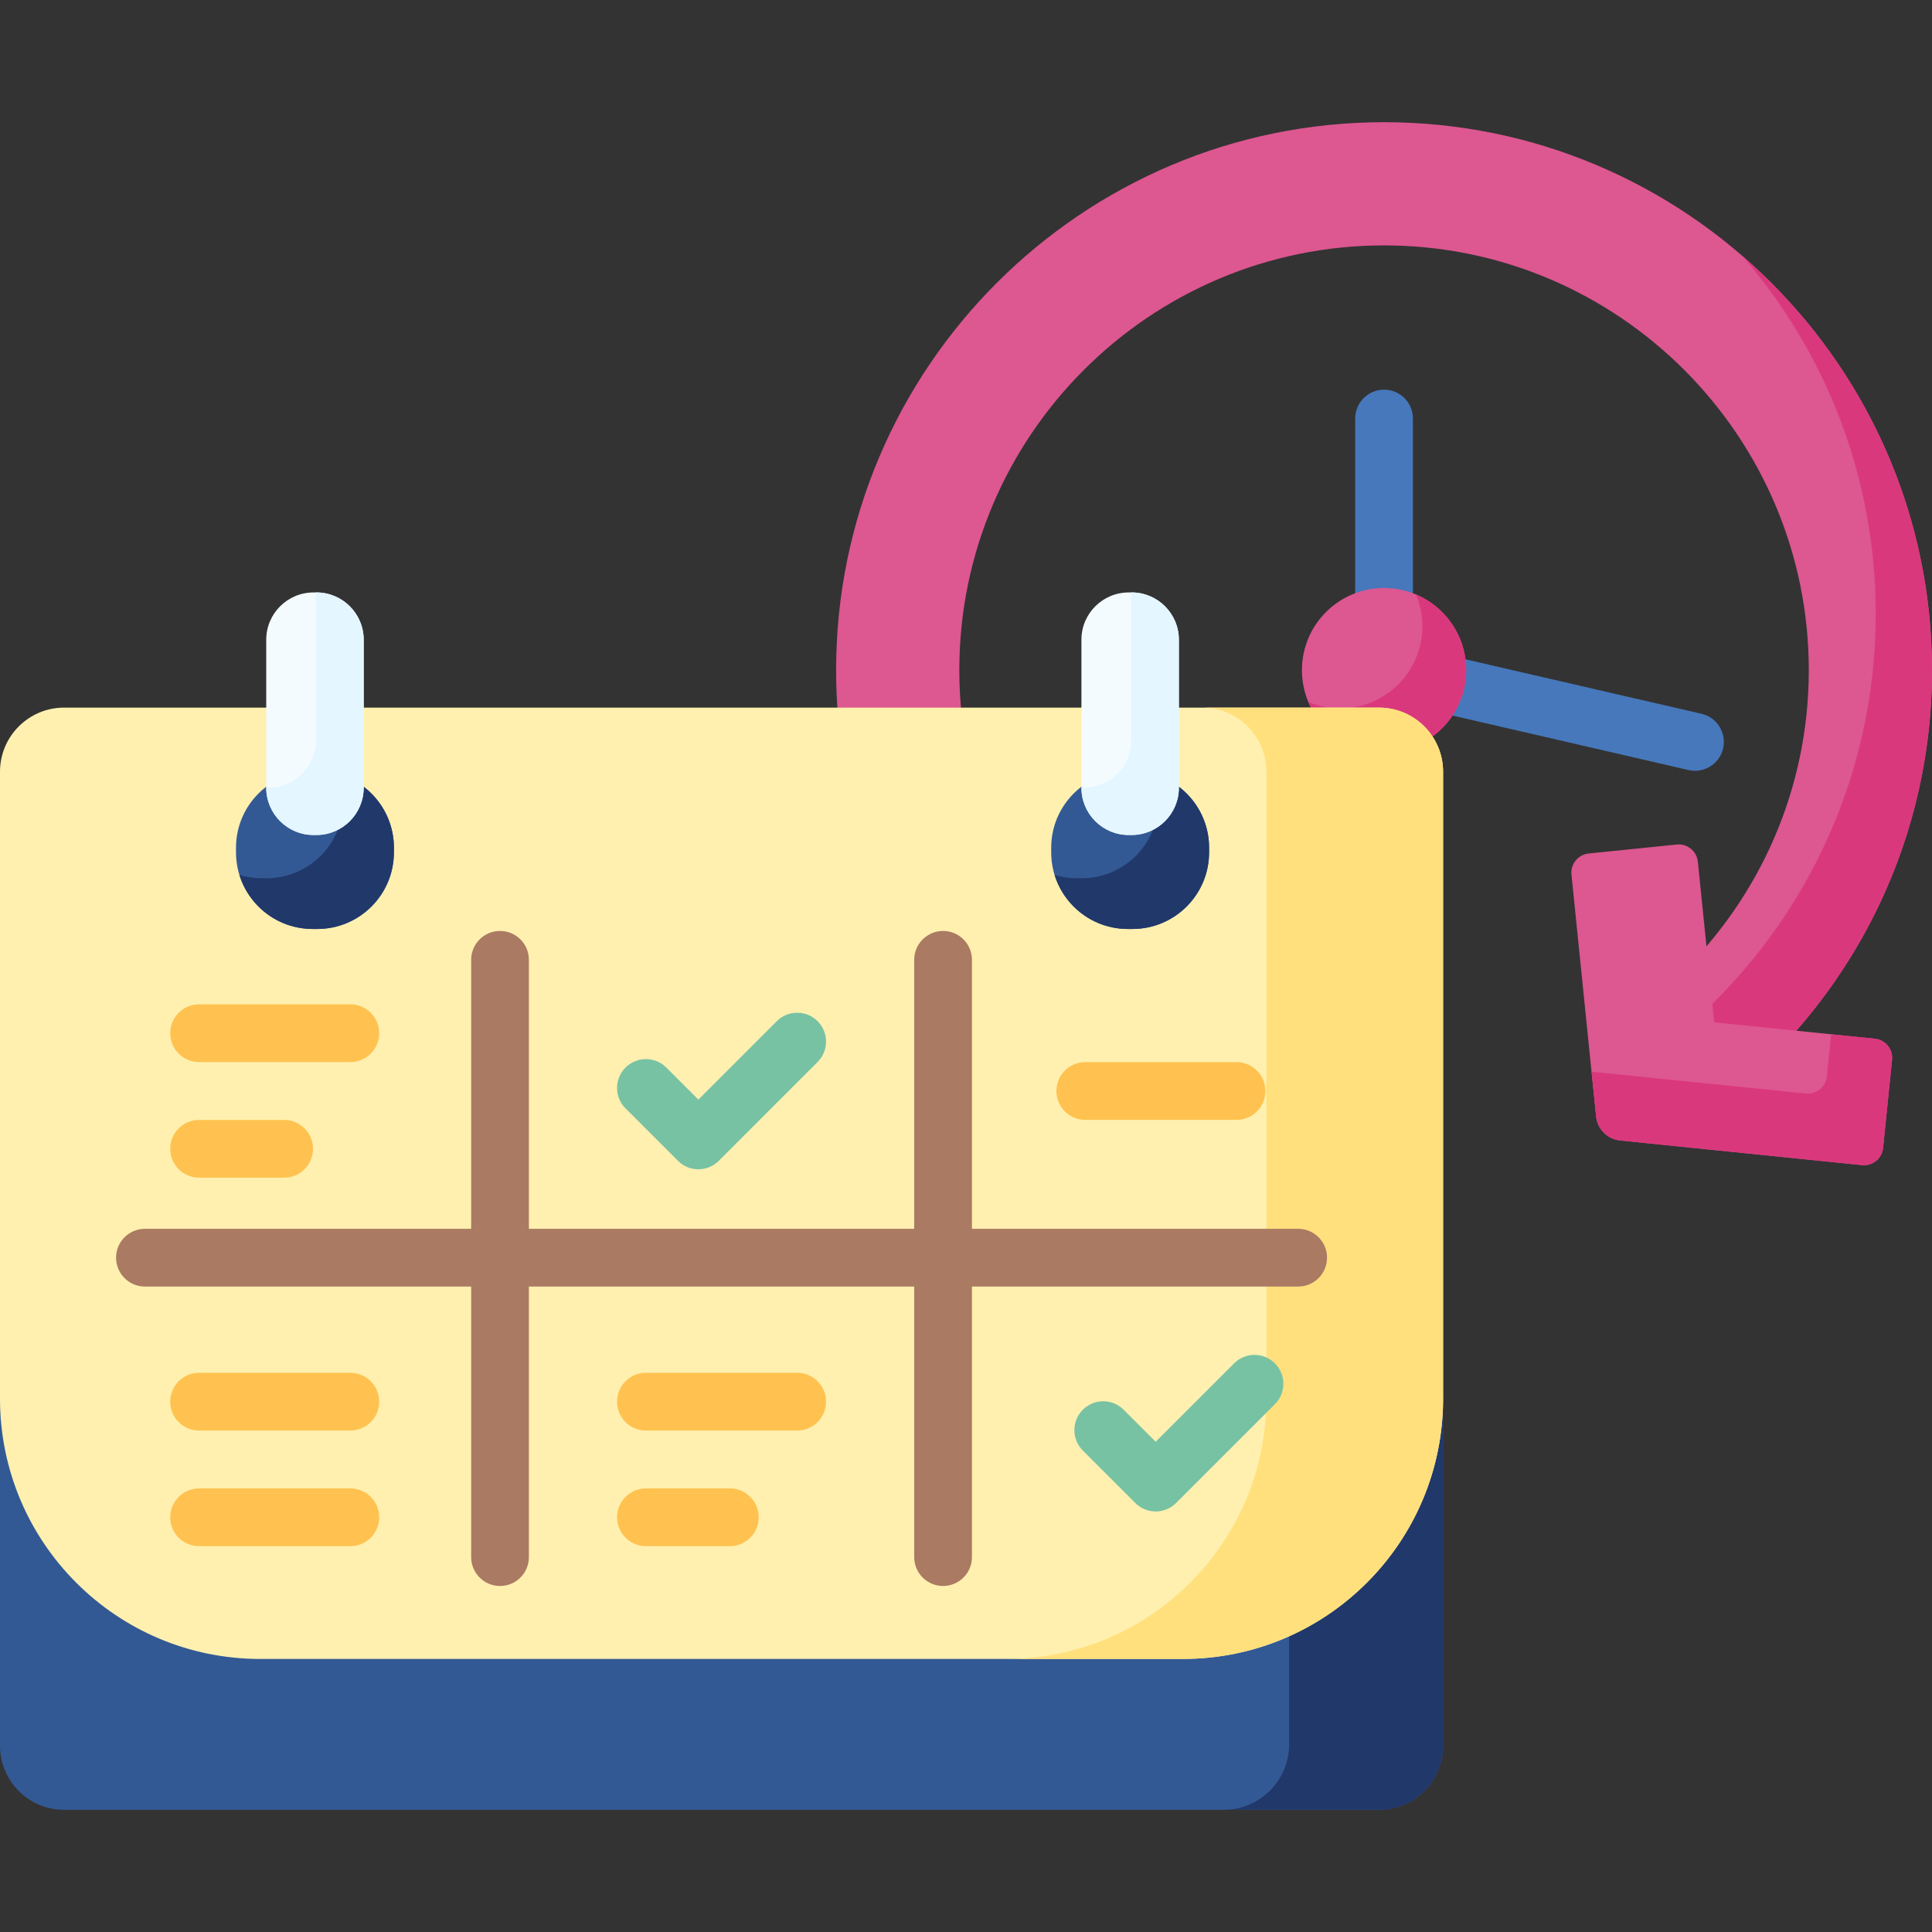 <svg id="Capa_1" enable-background="new 0 0 512 512" height="512" viewBox="0 0 512 512" width="512" xmlns="http://www.w3.org/2000/svg"><rect x="0" y="0" width="512" height="512" fill="#333333" stroke="none"/><g><g><path d="m365.436 479.618h-348.436c-9.389 0-17-7.611-17-17v-91.961l5-64.122h372.436l5 64.122v91.961c0 9.388-7.611 17-17 17z" fill="#335995"/></g><g><path d="m341.624 306.534v155.738c0 9.579-7.766 17.345-17.345 17.345h41.157c9.389 0 17-7.611 17-17v-91.961l-5-64.122z" fill="#21386b"/></g><g><path d="m449.198 204.269c-.57 0-1.149-.064-1.728-.198l-82.401-19.022c-3.472-.801-5.931-3.893-5.931-7.456v-66.679c0-4.226 3.426-7.652 7.652-7.652s7.652 3.426 7.652 7.652v60.592l76.47 17.653c4.118.951 6.685 5.059 5.735 9.177-.817 3.539-3.966 5.933-7.449 5.933z" fill="#4678bb"/></g><g><circle cx="366.789" cy="177.593" fill="#dd5790" r="21.765"/></g><g><path d="m375.237 157.53c1.095 2.598 1.702 5.452 1.702 8.448 0 12.021-9.745 21.765-21.765 21.765-2.996 0-5.85-.606-8.448-1.702 3.299 7.824 11.039 13.317 20.063 13.317 12.021 0 21.765-9.745 21.765-21.765 0-9.024-5.492-16.765-13.317-20.063z" fill="#da387d"/></g><g><path d="m366.789 32.382c-80.069 0-145.211 65.141-145.211 145.211 0 16.141 2.651 31.673 7.534 46.19h35.035c-6.37-14.1-9.919-29.738-9.919-46.19 0-62.066 50.494-112.561 112.561-112.561s112.561 50.495 112.561 112.561c0 31.701-13.177 60.378-34.336 80.855v41.438c40.258-25.842 66.986-71.005 66.986-122.293 0-80.069-65.141-145.211-145.211-145.211z" fill="#dd5790"/></g><g><g><path d="m461.701 67.78c22.045 25.471 35.397 58.661 35.397 94.911 0 44.658-20.269 84.665-52.084 111.324v25.871c40.258-25.842 66.986-71.005 66.986-122.293 0-43.819-19.51-83.166-50.299-109.813z" fill="#da387d"/></g></g><g><path d="m313.453 439.639h-244.47c-38.098 0-68.983-30.884-68.983-68.983v-166.133c0-9.389 7.611-17 17-17h348.436c9.389 0 17 7.611 17 17v166.133c0 38.099-30.884 68.983-68.983 68.983z" fill="#fff0af"/></g><path d="m365.436 187.523h-46.828c9.389 0 17 7.611 17 17v166.133c0 38.098-30.885 68.983-68.983 68.983h46.828c38.098 0 68.983-30.885 68.983-68.983v-166.133c0-9.388-7.611-17-17-17z" fill="#ffe07d"/><g><path d="m84.075 246.19h-1.215c-11.221 0-20.317-9.096-20.317-20.317v-1.215c0-11.221 9.096-20.317 20.317-20.317h1.215c11.221 0 20.317 9.096 20.317 20.317v1.215c0 11.221-9.096 20.317-20.317 20.317z" fill="#335995"/></g><path d="m90.051 205.237c.581 1.89.896 3.896.896 5.976v1.215c0 11.221-9.096 20.317-20.317 20.317h-1.215c-2.08 0-4.086-.316-5.976-.896 2.552 8.304 10.28 14.342 19.421 14.342h1.215c11.221 0 20.317-9.096 20.317-20.317v-1.215c0-9.142-6.037-16.869-14.341-19.422z" fill="#21386b"/><g><path d="m300.108 246.19h-1.215c-11.221 0-20.317-9.096-20.317-20.317v-1.215c0-11.221 9.096-20.317 20.317-20.317h1.215c11.221 0 20.317 9.096 20.317 20.317v1.215c0 11.221-9.096 20.317-20.317 20.317z" fill="#335995"/></g><path d="m306.084 205.237c.581 1.89.896 3.896.896 5.976v1.215c0 11.221-9.096 20.317-20.317 20.317h-1.215c-2.08 0-4.086-.316-5.976-.896 2.552 8.304 10.28 14.342 19.421 14.342h1.215c11.221 0 20.317-9.096 20.317-20.317v-1.215c0-9.142-6.038-16.87-14.341-19.422z" fill="#21386b"/><g><g><path d="m449.951 228.368 4.335 42.57 42.57 4.335c2.803.285 4.844 2.789 4.558 5.592l-2.378 23.346c-.285 2.803-2.789 4.844-5.592 4.558l-64.083-6.526c-3.372-.343-6.038-3.01-6.382-6.382l-6.526-64.083c-.285-2.803 1.755-5.307 4.558-5.592l23.346-2.378c2.805-.284 5.308 1.757 5.594 4.56z" fill="#dd5790"/></g></g><g><g><path d="m496.857 275.273-11.577-1.179-1.135 11.143c-.285 2.803-2.789 4.844-5.592 4.558l-56.778-5.782 1.207 11.848c.343 3.372 3.01 6.038 6.382 6.382l64.083 6.526c2.803.285 5.307-1.755 5.592-4.558l2.378-23.346c.283-2.802-1.758-5.306-4.56-5.592z" fill="#da387d"/></g></g><g><path d="m344.025 340.951h-305.614c-4.226 0-7.652-3.426-7.652-7.652s3.426-7.652 7.652-7.652h305.614c4.226 0 7.652 3.426 7.652 7.652.001 4.226-3.426 7.652-7.652 7.652z" fill="#aa7a63"/></g><g><path d="m132.513 420.302c-4.226 0-7.652-3.426-7.652-7.652v-158.286c0-4.226 3.426-7.652 7.652-7.652s7.652 3.426 7.652 7.652v158.286c0 4.226-3.426 7.652-7.652 7.652z" fill="#aa7a63"/></g><g><path d="m249.924 420.302c-4.226 0-7.652-3.426-7.652-7.652v-158.286c0-4.226 3.426-7.652 7.652-7.652s7.652 3.426 7.652 7.652v158.286c0 4.226-3.426 7.652-7.652 7.652z" fill="#aa7a63"/></g><g><path d="m185.074 309.873c-1.958 0-3.917-.747-5.411-2.241l-13.898-13.898c-2.989-2.988-2.989-7.834 0-10.822 2.988-2.988 7.834-2.988 10.822 0l8.487 8.487 20.775-20.775c2.988-2.988 7.834-2.988 10.822 0 2.989 2.988 2.989 7.834 0 10.822l-26.186 26.186c-1.494 1.493-3.453 2.241-5.411 2.241z" fill="#78c2a4"/></g><g><path d="m306.269 400.55c-1.958 0-3.917-.747-5.411-2.241l-13.898-13.898c-2.989-2.988-2.989-7.834 0-10.822 2.988-2.988 7.834-2.988 10.822 0l8.487 8.487 20.776-20.775c2.988-2.988 7.834-2.989 10.822 0 2.989 2.988 2.989 7.834 0 10.822l-26.187 26.186c-1.494 1.494-3.453 2.241-5.411 2.241z" fill="#78c2a4"/></g><g><g><path d="m211.26 379.109h-40.084c-4.226 0-7.652-3.426-7.652-7.652s3.426-7.652 7.652-7.652h40.084c4.226 0 7.652 3.426 7.652 7.652s-3.426 7.652-7.652 7.652z" fill="#ffc250"/></g><g><path d="m193.412 409.748h-22.236c-4.226 0-7.652-3.426-7.652-7.652s3.426-7.652 7.652-7.652h22.236c4.226 0 7.652 3.426 7.652 7.652s-3.426 7.652-7.652 7.652z" fill="#ffc250"/></g></g><g><g><path d="m92.841 379.109h-40.085c-4.226 0-7.652-3.426-7.652-7.652s3.426-7.652 7.652-7.652h40.084c4.226 0 7.652 3.426 7.652 7.652.001 4.226-3.425 7.652-7.651 7.652z" fill="#ffc250"/></g><g><path d="m92.841 409.748h-40.085c-4.226 0-7.652-3.426-7.652-7.652s3.426-7.652 7.652-7.652h40.084c4.226 0 7.652 3.426 7.652 7.652.001 4.226-3.425 7.652-7.651 7.652z" fill="#ffc250"/></g></g><g><g><path d="m92.841 281.46h-40.085c-4.226 0-7.652-3.426-7.652-7.652s3.426-7.652 7.652-7.652h40.084c4.226 0 7.652 3.426 7.652 7.652s-3.425 7.652-7.651 7.652z" fill="#ffc250"/></g><g><path d="m75.298 312.099h-22.542c-4.226 0-7.652-3.426-7.652-7.652s3.426-7.652 7.652-7.652h22.542c4.226 0 7.652 3.426 7.652 7.652s-3.426 7.652-7.652 7.652z" fill="#ffc250"/></g></g><g><g><path d="m327.692 296.78h-40.084c-4.226 0-7.652-3.426-7.652-7.652s3.426-7.652 7.652-7.652h40.084c4.226 0 7.652 3.426 7.652 7.652 0 4.225-3.426 7.652-7.652 7.652z" fill="#ffc250"/></g></g><g><path d="m83.843 221.284h-.75c-6.925 0-12.538-5.614-12.538-12.538v-39.205c0-6.925 5.614-12.538 12.538-12.538h.75c6.925 0 12.538 5.614 12.538 12.538v39.205c0 6.925-5.614 12.538-12.538 12.538z" fill="#f4fbff"/></g><path d="m83.843 157.002h-.118v39.198c0 6.925-5.614 12.538-12.538 12.538h-.632v.008c0 6.925 5.614 12.538 12.538 12.538h.75c6.925 0 12.538-5.614 12.538-12.538v-39.205c0-6.925-5.614-12.539-12.538-12.539z" fill="#e4f6ff"/><g><path d="m299.875 221.284h-.75c-6.925 0-12.538-5.614-12.538-12.538v-39.205c0-6.925 5.614-12.538 12.538-12.538h.75c6.925 0 12.538 5.614 12.538 12.538v39.205c.001 6.925-5.613 12.538-12.538 12.538z" fill="#f4fbff"/></g><path d="m299.875 157.002h-.118v39.198c0 6.925-5.614 12.538-12.538 12.538h-.632v.008c0 6.925 5.614 12.538 12.538 12.538h.75c6.925 0 12.538-5.614 12.538-12.538v-39.205c.001-6.925-5.613-12.539-12.538-12.539z" fill="#e4f6ff"/></g></svg>